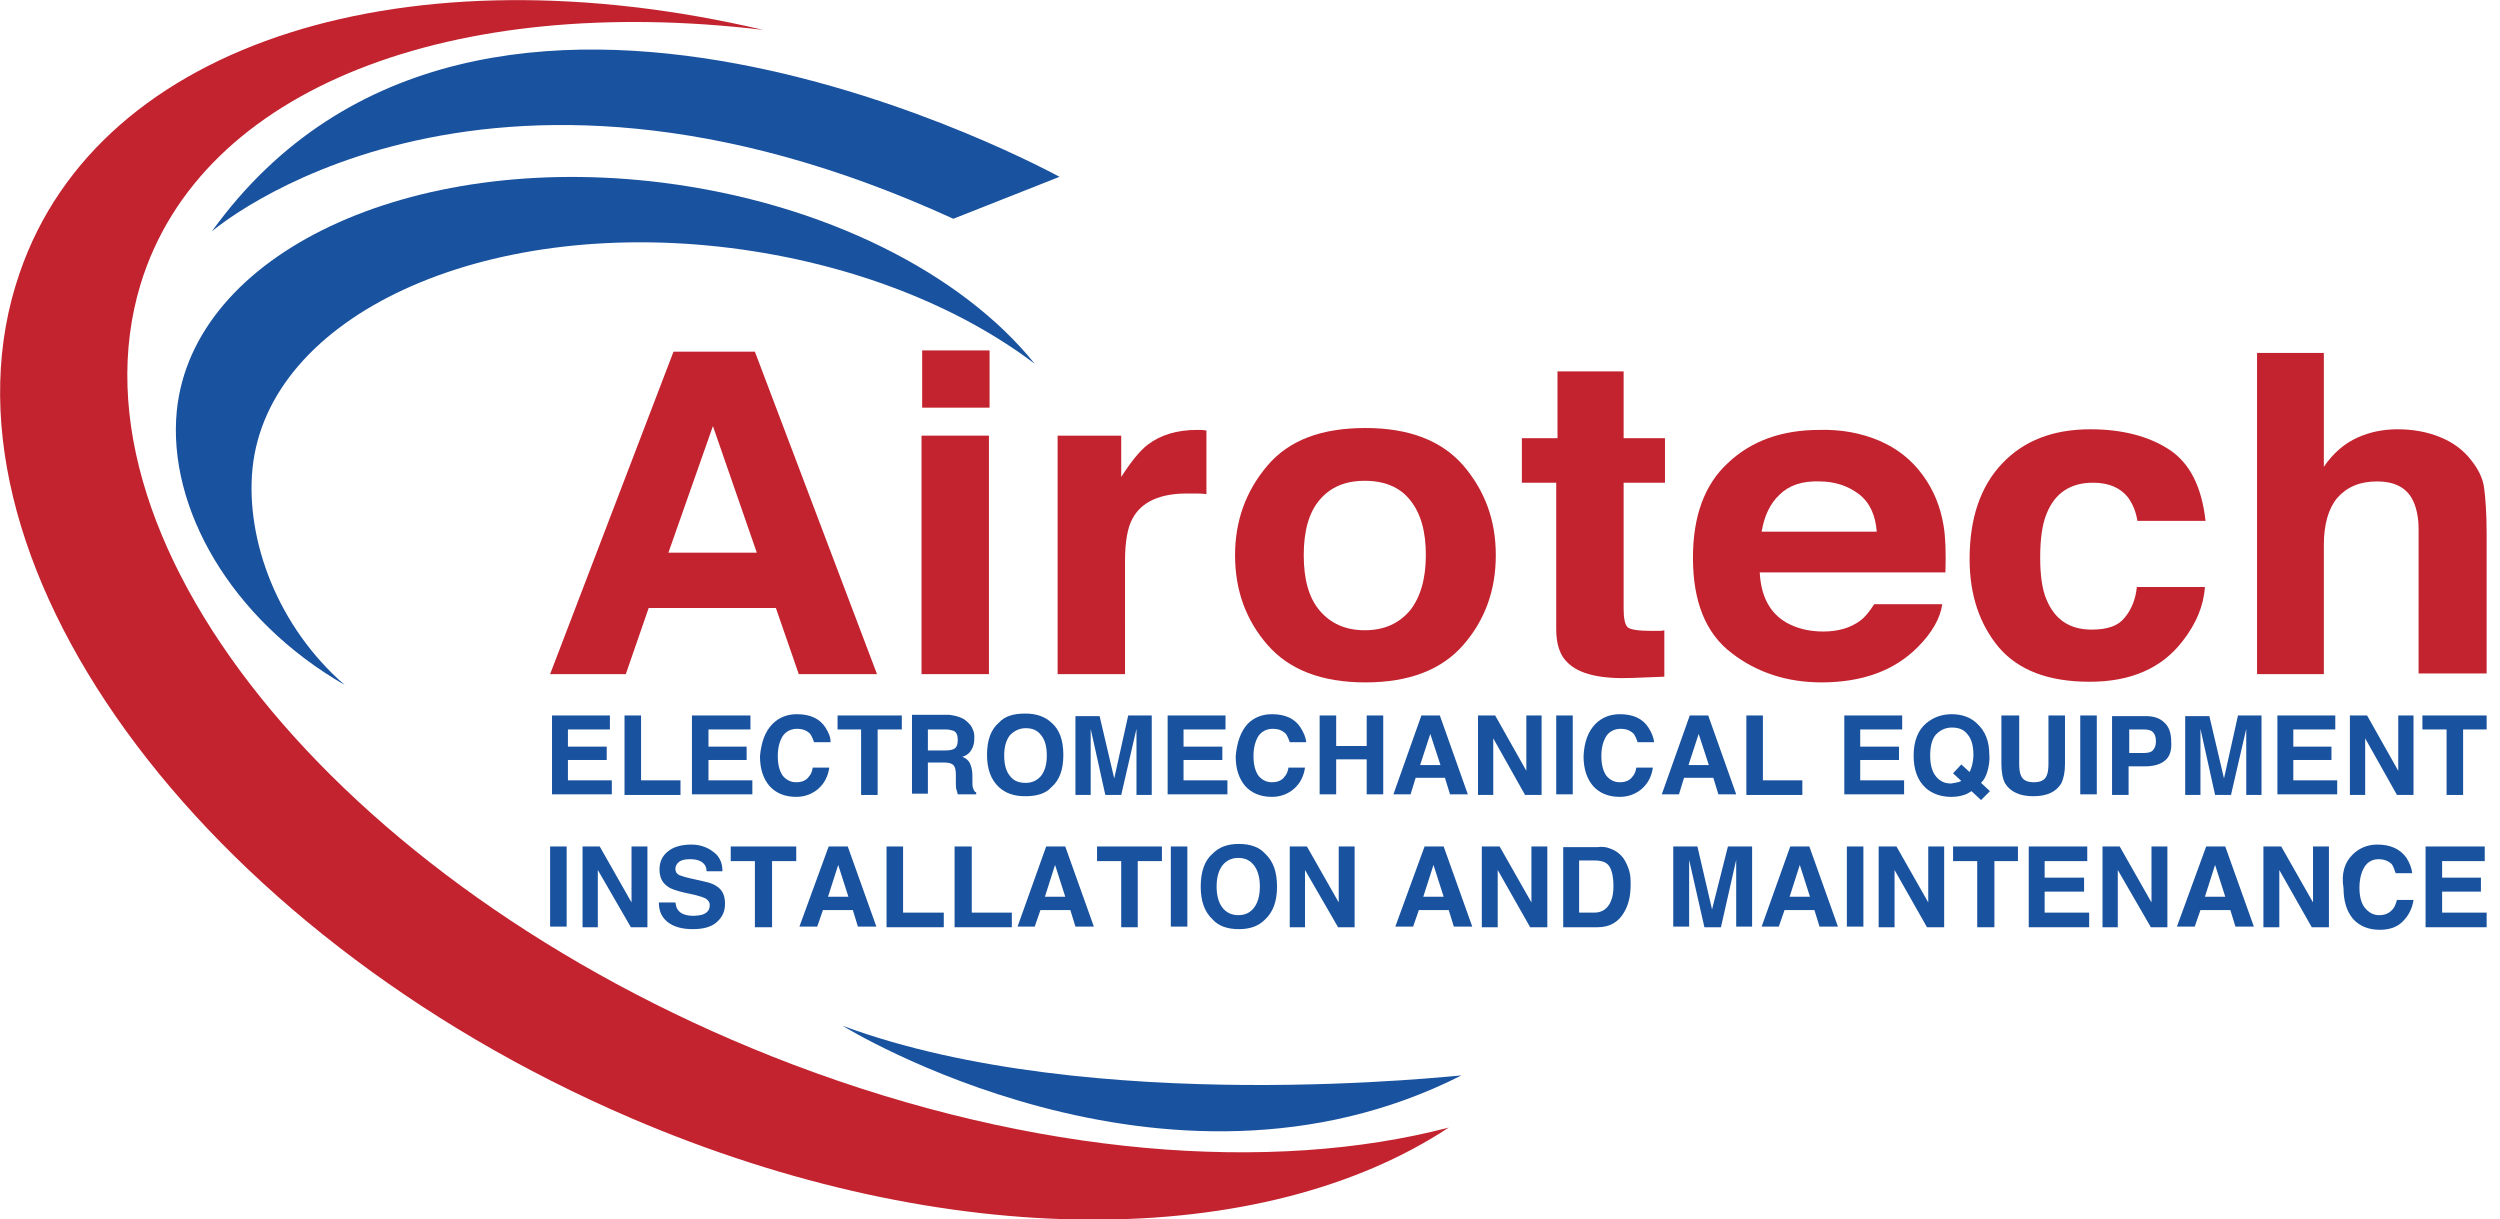 <?xml version="1.0" encoding="utf-8"?>
<!-- Generator: Adobe Illustrator 19.0.0, SVG Export Plug-In . SVG Version: 6.00 Build 0)  -->
<svg version="1.1" id="Layer_1" xmlns="http://www.w3.org/2000/svg" xmlns:xlink="http://www.w3.org/1999/xlink" x="0px" y="0px"
	 viewBox="0 0 393.1 191.7" style="enable-background:new 0 0 393.1 191.7;" xml:space="preserve">
<style type="text/css">
	.st0{fill:#19529F;}
	.st1{fill:#C3232F;}
</style>
<g id="XMLID_83_">
	<path id="XMLID_81_" class="st0" d="M33.3,36.4c0,0,41.7-36.3,116.6-2l16.7-6.6C166.5,27.8,75.7-22.5,33.3,36.4"/>
	<path id="XMLID_80_" class="st0" d="M39.7,73.7c2.4-24,36.1-39.6,75.2-34.7c19,2.4,35.8,9.1,47.8,18.2
		c-11.4-14.2-33.1-25.3-58.7-28.5c-39.6-4.9-73.7,11.2-76.2,35.9c-1.5,15.2,8.5,32.8,26.4,43.1C43.7,98.6,38.6,85,39.7,73.7"/>
	<path id="XMLID_79_" class="st1" d="M124.7,167.4C55.4,141.1,9.5,86.2,22.1,44.7C31.6,13.6,71.4-1.1,120,4.7
		C64.6-8.3,15.7,6.2,3.1,42.9C-12.2,87,30.9,146.5,99.2,175.8c49.9,21.4,99.5,20.7,128.6,1.5C199.9,184.6,162.7,181.8,124.7,167.4"
		/>
	<path id="XMLID_78_" class="st0" d="M132.5,161.3c0,0,50.7,31.4,97.3,7.8C229.8,169,171.7,175.8,132.5,161.3"/>
	<polygon id="XMLID_77_" class="st0" points="95.9,114.7 89.3,114.7 89.3,117.4 95.4,117.4 95.4,119.5 89.3,119.5 89.3,122.7 
		96.2,122.7 96.2,124.9 86.8,124.9 86.8,112.5 95.9,112.5 	"/>
	<polygon id="XMLID_76_" class="st0" points="98.2,112.5 100.8,112.5 100.8,122.7 107,122.7 107,125 98.2,125 	"/>
	<polygon id="XMLID_75_" class="st0" points="118,114.7 111.4,114.7 111.4,117.4 117.4,117.4 117.4,119.5 111.4,119.5 111.4,122.7 
		118.3,122.7 118.3,124.9 108.8,124.9 108.8,112.5 118,112.5 	"/>
	<path id="XMLID_74_" class="st0" d="M121.5,113.8c1-1,2.3-1.5,3.8-1.5c2.1,0,3.6,0.7,4.5,2.1c0.5,0.8,0.8,1.5,0.8,2.3h-2.6
		c-0.2-0.6-0.4-1-0.6-1.3c-0.5-0.5-1.1-0.8-2.1-0.8c-0.9,0-1.7,0.4-2.2,1.1c-0.5,0.8-0.8,1.8-0.8,3.2c0,1.4,0.3,2.4,0.8,3.1
		c0.6,0.7,1.3,1,2.1,1c0.9,0,1.6-0.3,2-0.9c0.3-0.3,0.5-0.8,0.6-1.4h2.6c-0.2,1.4-0.8,2.5-1.7,3.3c-0.9,0.8-2.1,1.3-3.5,1.3
		c-1.8,0-3.2-0.6-4.2-1.7c-1-1.2-1.5-2.7-1.5-4.7C119.7,116.7,120.3,115,121.5,113.8"/>
	<polygon id="XMLID_73_" class="st0" points="141.8,112.5 141.8,114.7 138,114.7 138,125 135.4,125 135.4,114.7 131.7,114.7 
		131.7,112.5 	"/>
	<path id="XMLID_170_" class="st0" d="M151.2,112.9c0.5,0.2,0.8,0.5,1.2,0.9c0.3,0.3,0.5,0.7,0.6,1c0.2,0.4,0.2,0.8,0.2,1.3
		c0,0.6-0.1,1.2-0.4,1.7c-0.3,0.6-0.8,1-1.5,1.2c0.6,0.2,1,0.6,1.2,1c0.2,0.4,0.4,1.1,0.4,1.9v0.8c0,0.6,0,1,0.1,1.2
		c0.1,0.3,0.2,0.6,0.5,0.7v0.3h-2.9c-0.1-0.3-0.1-0.5-0.2-0.7c-0.1-0.3-0.1-0.7-0.1-1.1l0-1.2c0-0.8-0.1-1.3-0.4-1.6
		c-0.3-0.3-0.8-0.4-1.5-0.4h-2.5v4.9h-2.5v-12.4h5.9C150.1,112.5,150.8,112.7,151.2,112.9 M145.9,114.7v3.3h2.8c0.6,0,1-0.1,1.2-0.2
		c0.5-0.2,0.7-0.7,0.7-1.4c0-0.8-0.2-1.3-0.7-1.5c-0.3-0.1-0.7-0.2-1.2-0.2H145.9z"/>
	<path id="XMLID_167_" class="st0" d="M165.3,123.8c-0.9,1-2.3,1.4-4.1,1.4c-1.8,0-3.1-0.5-4.1-1.4c-1.3-1.2-1.9-2.9-1.9-5.1
		c0-2.3,0.6-4,1.9-5.1c0.9-1,2.3-1.4,4.1-1.4c1.8,0,3.1,0.5,4.1,1.4c1.3,1.1,1.9,2.8,1.9,5.1C167.2,121,166.6,122.7,165.3,123.8
		 M163.7,122c0.6-0.8,0.9-1.8,0.9-3.2c0-1.4-0.3-2.5-0.9-3.2c-0.6-0.8-1.4-1.1-2.4-1.1c-1,0-1.8,0.4-2.5,1.1
		c-0.6,0.8-0.9,1.8-0.9,3.2c0,1.4,0.3,2.5,0.9,3.2c0.6,0.8,1.4,1.1,2.5,1.1C162.3,123.1,163.1,122.7,163.7,122"/>
	<path id="XMLID_68_" class="st0" d="M177.4,112.5h3.7V125h-2.4v-8.4c0-0.2,0-0.6,0-1c0-0.4,0-0.8,0-1l-2.4,10.4h-2.5l-2.3-10.4
		c0,0.2,0,0.6,0,1c0,0.4,0,0.8,0,1v8.4h-2.4v-12.4h3.8l2.3,9.8L177.4,112.5z"/>
	<polygon id="XMLID_67_" class="st0" points="192.7,114.7 186.1,114.7 186.1,117.4 192.2,117.4 192.2,119.5 186.1,119.5 
		186.1,122.7 193,122.7 193,124.9 183.6,124.9 183.6,112.5 192.7,112.5 	"/>
	<path id="XMLID_66_" class="st0" d="M196.2,113.8c1-1,2.3-1.5,3.8-1.5c2.1,0,3.6,0.7,4.5,2.1c0.5,0.8,0.8,1.5,0.9,2.3h-2.6
		c-0.2-0.6-0.4-1-0.6-1.3c-0.5-0.5-1.1-0.8-2.1-0.8c-0.9,0-1.7,0.4-2.2,1.1c-0.5,0.8-0.8,1.8-0.8,3.2c0,1.4,0.3,2.4,0.8,3.1
		c0.6,0.7,1.3,1,2.1,1c0.9,0,1.6-0.3,2-0.9c0.3-0.3,0.5-0.8,0.6-1.4h2.6c-0.2,1.4-0.8,2.5-1.7,3.3c-0.9,0.8-2.1,1.3-3.5,1.3
		c-1.8,0-3.2-0.6-4.2-1.7c-1-1.2-1.5-2.7-1.5-4.7C194.5,116.7,195.1,115,196.2,113.8"/>
	<polygon id="XMLID_65_" class="st0" points="207.5,124.9 207.5,112.5 210.1,112.5 210.1,117.3 214.9,117.3 214.9,112.5 
		217.5,112.5 217.5,124.9 214.9,124.9 214.9,119.4 210.1,119.4 210.1,124.9 	"/>
	<path id="XMLID_160_" class="st0" d="M223.5,112.5h2.9l4.4,12.4H228l-0.8-2.6h-4.6l-0.8,2.6h-2.7L223.5,112.5z M223.3,120.3h3.2
		l-1.6-4.9L223.3,120.3z"/>
	<polygon id="XMLID_62_" class="st0" points="232.4,112.5 235.1,112.5 240,121.2 240,112.5 242.4,112.5 242.4,125 239.8,125 
		234.8,116.1 234.8,125 232.4,125 	"/>
	<rect id="XMLID_61_" x="244.7" y="112.5" class="st0" width="2.6" height="12.4"/>
	<path id="XMLID_60_" class="st0" d="M250.9,113.8c1-1,2.3-1.5,3.8-1.5c2.1,0,3.6,0.7,4.5,2.1c0.5,0.8,0.8,1.5,0.9,2.3h-2.6
		c-0.2-0.6-0.4-1-0.6-1.3c-0.5-0.5-1.1-0.8-2.1-0.8c-0.9,0-1.7,0.4-2.2,1.1c-0.5,0.8-0.8,1.8-0.8,3.2c0,1.4,0.3,2.4,0.8,3.1
		c0.6,0.7,1.3,1,2.1,1c0.9,0,1.6-0.3,2-0.9c0.3-0.3,0.5-0.8,0.6-1.4h2.6c-0.2,1.4-0.8,2.5-1.7,3.3c-0.9,0.8-2.1,1.3-3.5,1.3
		c-1.8,0-3.2-0.6-4.2-1.7c-1-1.2-1.5-2.7-1.5-4.7C249.1,116.7,249.7,115,250.9,113.8"/>
	<path id="XMLID_154_" class="st0" d="M265.7,112.5h2.9l4.4,12.4h-2.8l-0.8-2.6h-4.6l-0.8,2.6h-2.7L265.7,112.5z M265.5,120.3h3.2
		l-1.6-4.9L265.5,120.3z"/>
	<polygon id="XMLID_57_" class="st0" points="274.6,112.5 277.2,112.5 277.2,122.7 283.4,122.7 283.4,125 274.6,125 	"/>
	<polygon id="XMLID_56_" class="st0" points="299.1,114.7 292.5,114.7 292.5,117.4 298.6,117.4 298.6,119.5 292.5,119.5 
		292.5,122.7 299.4,122.7 299.4,124.9 290,124.9 290,112.5 299.1,112.5 	"/>
	<path id="XMLID_149_" class="st0" d="M312.5,121.3c-0.2,0.7-0.5,1.3-1,1.8l1.4,1.3l-1.4,1.4l-1.5-1.4c-0.5,0.3-0.8,0.5-1.2,0.6
		c-0.6,0.2-1.2,0.3-2,0.3c-1.6,0-3-0.5-4-1.4c-1.3-1.2-1.9-2.9-1.9-5.1c0-2.3,0.7-4,2-5.1c1.1-0.9,2.4-1.4,4-1.4c1.6,0,3,0.5,4,1.5
		c1.3,1.2,1.9,2.8,1.9,4.9C312.9,119.6,312.7,120.6,312.5,121.3 M307.8,123c0.2,0,0.3-0.1,0.6-0.2l-1.3-1.2l1.3-1.4l1.3,1.2
		c0.2-0.4,0.3-0.8,0.4-1.1c0.1-0.5,0.2-1,0.2-1.6c0-1.4-0.3-2.5-0.9-3.2c-0.6-0.8-1.4-1.1-2.5-1.1c-1,0-1.8,0.4-2.5,1.1
		c-0.6,0.7-0.9,1.8-0.9,3.3c0,1.7,0.4,2.9,1.3,3.7c0.6,0.5,1.2,0.7,2,0.7C307.2,123.1,307.5,123.1,307.8,123"/>
	<path id="XMLID_53_" class="st0" d="M314.9,112.5h2.6v7.6c0,0.9,0.1,1.5,0.3,1.9c0.3,0.7,1,1,2,1c1,0,1.7-0.3,2-1
		c0.2-0.4,0.3-1,0.3-1.9v-7.6h2.6v7.6c0,1.3-0.2,2.3-0.6,3.1c-0.8,1.3-2.2,2-4.4,2c-2.1,0-3.6-0.7-4.4-2c-0.4-0.7-0.6-1.8-0.6-3.1
		V112.5z"/>
	<rect id="XMLID_52_" x="327.1" y="112.5" class="st0" width="2.6" height="12.4"/>
	<path id="XMLID_144_" class="st0" d="M340.4,119.6c-0.7,0.6-1.8,0.9-3.1,0.9h-2.6v4.5h-2.6v-12.4h5.3c1.2,0,2.2,0.3,2.9,1
		c0.7,0.6,1.1,1.6,1.1,3C341.5,117.9,341.2,119,340.4,119.6 M338.5,115.1c-0.3-0.3-0.8-0.4-1.4-0.4h-2.3v3.7h2.3
		c0.6,0,1.1-0.1,1.4-0.4c0.3-0.3,0.5-0.8,0.5-1.4C339,115.8,338.8,115.4,338.5,115.1"/>
	<path id="XMLID_49_" class="st0" d="M351.9,112.5h3.7V125h-2.4v-8.4c0-0.2,0-0.6,0-1c0-0.4,0-0.8,0-1l-2.4,10.4h-2.5l-2.3-10.4
		c0,0.2,0,0.6,0,1c0,0.4,0,0.8,0,1v8.4h-2.4v-12.4h3.8l2.3,9.8L351.9,112.5z"/>
	<polygon id="XMLID_48_" class="st0" points="367.2,114.7 360.6,114.7 360.6,117.4 366.6,117.4 366.6,119.5 360.6,119.5 
		360.6,122.7 367.5,122.7 367.5,124.9 358.1,124.9 358.1,112.5 367.2,112.5 	"/>
	<polygon id="XMLID_47_" class="st0" points="369.5,112.5 372.2,112.5 377.1,121.2 377.1,112.5 379.5,112.5 379.5,125 376.9,125 
		371.9,116.1 371.9,125 369.5,125 	"/>
	<polygon id="XMLID_46_" class="st0" points="391,112.5 391,114.7 387.3,114.7 387.3,125 384.7,125 384.7,114.7 380.9,114.7 
		380.9,112.5 	"/>
	<rect id="XMLID_45_" x="86.5" y="133.1" class="st0" width="2.6" height="12.6"/>
	<polygon id="XMLID_44_" class="st0" points="91.6,133.1 94.3,133.1 99.3,141.9 99.3,133.1 101.8,133.1 101.8,145.8 99.2,145.8 
		94,136.8 94,145.8 91.6,145.8 	"/>
	<path id="XMLID_43_" class="st0" d="M106.2,141.9c0.1,0.6,0.2,1,0.5,1.3c0.4,0.5,1.2,0.8,2.3,0.8c0.6,0,1.2-0.1,1.5-0.2
		c0.8-0.3,1.1-0.8,1.1-1.5c0-0.4-0.2-0.7-0.6-1c-0.4-0.2-1-0.4-1.8-0.6l-1.4-0.3c-1.3-0.3-2.3-0.6-2.8-1c-0.9-0.6-1.3-1.5-1.3-2.7
		c0-1.1,0.4-2.1,1.3-2.8c0.8-0.7,2.1-1.1,3.7-1.1c1.3,0,2.5,0.4,3.4,1.1c1,0.7,1.5,1.7,1.5,3.1h-2.5c0-0.8-0.4-1.3-1-1.6
		c-0.4-0.2-0.9-0.3-1.6-0.3c-0.7,0-1.3,0.1-1.7,0.4c-0.4,0.3-0.6,0.7-0.6,1.1c0,0.5,0.2,0.8,0.6,1c0.3,0.1,0.8,0.3,1.7,0.5l2.2,0.5
		c1,0.2,1.7,0.5,2.2,0.9c0.8,0.6,1.1,1.5,1.1,2.6c0,1.2-0.4,2.1-1.3,2.9c-0.9,0.8-2.2,1.1-3.8,1.1c-1.7,0-3-0.4-3.9-1.1
		c-1-0.8-1.4-1.8-1.4-3.1H106.2z"/>
	<polygon id="XMLID_42_" class="st0" points="125.2,133.1 125.2,135.4 121.4,135.4 121.4,145.8 118.7,145.8 118.7,135.4 
		114.9,135.4 114.9,133.1 	"/>
	<path id="XMLID_133_" class="st0" d="M130.3,133.1h3l4.5,12.6h-2.9l-0.8-2.6h-4.7l-0.9,2.6h-2.8L130.3,133.1z M130.2,141h3.2
		l-1.6-5L130.2,141z"/>
	<polygon id="XMLID_39_" class="st0" points="139.4,133.1 142,133.1 142,143.5 148.4,143.5 148.4,145.8 139.4,145.8 	"/>
	<polygon id="XMLID_38_" class="st0" points="150.1,133.1 152.8,133.1 152.8,143.5 159.1,143.5 159.1,145.8 150.1,145.8 	"/>
	<path id="XMLID_128_" class="st0" d="M164.5,133.1h3l4.5,12.6h-2.9l-0.8-2.6h-4.7l-0.9,2.6H160L164.5,133.1z M164.3,141h3.2l-1.6-5
		L164.3,141z"/>
	<polygon id="XMLID_35_" class="st0" points="182.7,133.1 182.7,135.4 178.9,135.4 178.9,145.8 176.3,145.8 176.3,135.4 
		172.5,135.4 172.5,133.1 	"/>
	<rect id="XMLID_34_" x="184.1" y="133.1" class="st0" width="2.6" height="12.6"/>
	<path id="XMLID_123_" class="st0" d="M198.9,144.6c-1,1-2.3,1.5-4.1,1.5c-1.8,0-3.2-0.5-4.1-1.5c-1.3-1.2-1.9-2.9-1.9-5.2
		c0-2.3,0.6-4.1,1.9-5.2c1-1,2.3-1.5,4.1-1.5c1.8,0,3.2,0.5,4.1,1.5c1.3,1.2,1.9,2.9,1.9,5.2C200.8,141.7,200.2,143.4,198.9,144.6
		 M197.2,142.7c0.6-0.8,0.9-1.9,0.9-3.3c0-1.4-0.3-2.5-0.9-3.3c-0.6-0.8-1.4-1.2-2.5-1.2c-1,0-1.9,0.4-2.5,1.2
		c-0.6,0.8-0.9,1.9-0.9,3.3c0,1.4,0.3,2.5,0.9,3.3c0.6,0.8,1.5,1.2,2.5,1.2C195.8,143.9,196.6,143.5,197.2,142.7"/>
	<polygon id="XMLID_31_" class="st0" points="202.8,133.1 205.5,133.1 210.5,141.9 210.5,133.1 213,133.1 213,145.8 210.4,145.8 
		205.2,136.8 205.2,145.8 202.8,145.8 	"/>
	<path id="XMLID_119_" class="st0" d="M224,133.1h3l4.5,12.6h-2.9l-0.8-2.6h-4.7l-0.9,2.6h-2.8L224,133.1z M223.8,141h3.2l-1.6-5
		L223.8,141z"/>
	<polygon id="XMLID_28_" class="st0" points="233,133.1 235.8,133.1 240.8,141.9 240.8,133.1 243.3,133.1 243.3,145.8 240.6,145.8 
		235.5,136.8 235.5,145.8 233,145.8 	"/>
	<path id="XMLID_115_" class="st0" d="M253.1,133.4c0.9,0.3,1.6,0.8,2.2,1.6c0.4,0.6,0.7,1.3,0.9,2s0.2,1.4,0.2,2.1
		c0,1.7-0.3,3.1-1,4.3c-0.9,1.6-2.3,2.4-4.2,2.4h-5.4v-12.6h5.4C252,133.1,252.6,133.2,253.1,133.4 M248.3,135.3v8.2h2.4
		c1.2,0,2.1-0.6,2.6-1.8c0.3-0.7,0.4-1.5,0.4-2.4c0-1.3-0.2-2.3-0.6-3c-0.4-0.7-1.2-1-2.4-1H248.3z"/>
	<path id="XMLID_25_" class="st0" d="M271.7,133.1h3.8v12.6H273v-8.5c0-0.2,0-0.6,0-1c0-0.4,0-0.8,0-1l-2.4,10.6h-2.6l-2.4-10.6
		c0,0.2,0,0.6,0,1c0,0.4,0,0.8,0,1v8.5h-2.5v-12.6h3.8l2.3,9.9L271.7,133.1z"/>
	<path id="XMLID_111_" class="st0" d="M281.5,133.1h3l4.5,12.6h-2.9l-0.8-2.6h-4.7l-0.9,2.6H277L281.5,133.1z M281.4,141h3.2l-1.6-5
		L281.4,141z"/>
	<rect id="XMLID_22_" x="290.4" y="133.1" class="st0" width="2.6" height="12.6"/>
	<polygon id="XMLID_21_" class="st0" points="295.4,133.1 298.2,133.1 303.2,141.9 303.2,133.1 305.7,133.1 305.7,145.8 303,145.8 
		297.9,136.8 297.9,145.8 295.4,145.8 	"/>
	<polygon id="XMLID_20_" class="st0" points="317.3,133.1 317.3,135.4 313.6,135.4 313.6,145.8 310.9,145.8 310.9,135.4 
		307.1,135.4 307.1,133.1 	"/>
	<polygon id="XMLID_19_" class="st0" points="328.2,135.4 321.5,135.4 321.5,138 327.7,138 327.7,140.2 321.5,140.2 321.5,143.5 
		328.5,143.5 328.5,145.8 319,145.8 319,133.1 328.2,133.1 	"/>
	<polygon id="XMLID_18_" class="st0" points="330.6,133.1 333.3,133.1 338.3,141.9 338.3,133.1 340.8,133.1 340.8,145.8 
		338.2,145.8 333,136.8 333,145.8 330.6,145.8 	"/>
	<path id="XMLID_103_" class="st0" d="M346.9,133.1h3l4.5,12.6h-2.9l-0.8-2.6H346l-0.9,2.6h-2.8L346.9,133.1z M346.7,141h3.2l-1.6-5
		L346.7,141z"/>
	<polygon id="XMLID_15_" class="st0" points="355.9,133.1 358.7,133.1 363.7,141.9 363.7,133.1 366.2,133.1 366.2,145.8 
		363.5,145.8 358.4,136.8 358.4,145.8 355.9,145.8 	"/>
	<path id="XMLID_14_" class="st0" d="M369.9,134.4c1-1,2.3-1.6,3.9-1.6c2.1,0,3.6,0.7,4.6,2.1c0.5,0.8,0.8,1.6,0.9,2.4h-2.6
		c-0.2-0.6-0.4-1.1-0.6-1.4c-0.5-0.5-1.2-0.8-2.1-0.8c-0.9,0-1.7,0.4-2.2,1.2c-0.5,0.8-0.8,1.9-0.8,3.3c0,1.4,0.3,2.5,0.9,3.2
		c0.6,0.7,1.3,1.1,2.2,1.1c0.9,0,1.6-0.3,2.1-0.9c0.3-0.3,0.5-0.8,0.7-1.5h2.6c-0.2,1.4-0.8,2.5-1.7,3.4c-0.9,0.9-2.1,1.3-3.6,1.3
		c-1.8,0-3.2-0.6-4.2-1.7c-1-1.2-1.5-2.8-1.5-4.8C368.1,137.3,368.7,135.6,369.9,134.4"/>
	<polygon id="XMLID_13_" class="st0" points="390.7,135.4 384,135.4 384,138 390.1,138 390.1,140.2 384,140.2 384,143.5 391,143.5 
		391,145.8 381.4,145.8 381.4,133.1 390.7,133.1 	"/>
	<path id="XMLID_97_" class="st1" d="M105.9,55.3h12.8l19.2,50.7h-12.3l-3.6-10.4h-20L98.4,106H86.5L105.9,55.3z M105.1,86.9h13.9
		l-6.9-19.9L105.1,86.9z"/>
	<path id="XMLID_94_" class="st1" d="M155.6,64.1h-10.6v-9h10.6V64.1z M144.9,68.5h10.6V106h-10.6V68.5z"/>
	<path id="XMLID_8_" class="st1" d="M188.8,67.6c0.1,0,0.4,0,0.9,0.1v10c-0.7-0.1-1.3-0.1-1.8-0.1c-0.5,0-0.9,0-1.3,0
		c-4.2,0-7.1,1.3-8.5,3.9c-0.8,1.4-1.2,3.7-1.2,6.7V106h-10.6V68.5h10v6.5c1.6-2.5,3-4.2,4.2-5.1c2-1.5,4.5-2.3,7.7-2.3
		C188.5,67.6,188.7,67.6,188.8,67.6"/>
	<path id="XMLID_90_" class="st1" d="M230.1,101.4c-3.4,3.9-8.5,5.9-15.4,5.9c-6.9,0-12-2-15.4-5.9c-3.4-3.9-5.1-8.6-5.1-14.1
		c0-5.4,1.7-10.1,5.1-14.1c3.4-4,8.5-5.9,15.4-5.9c6.9,0,12,2,15.4,5.9c3.4,4,5.1,8.6,5.1,14.1C235.2,92.8,233.5,97.5,230.1,101.4
		 M221.7,96c1.6-2,2.5-4.9,2.5-8.7c0-3.8-0.8-6.6-2.5-8.7c-1.6-2-4-3-7.1-3c-3.1,0-5.4,1-7.1,3c-1.7,2-2.5,4.9-2.5,8.7
		c0,3.8,0.8,6.7,2.5,8.7c1.7,2,4,3.1,7.1,3.1C217.7,99.1,220,98,221.7,96"/>
	<path id="XMLID_5_" class="st1" d="M239.3,75.9v-7h5.6V58.4h10.4v10.5h6.5v7h-6.5v19.8c0,1.5,0.2,2.5,0.6,2.9
		c0.4,0.4,1.7,0.6,3.8,0.6c0.3,0,0.7,0,1,0c0.4,0,0.7,0,1-0.1v7.3l-5,0.2c-5,0.2-8.4-0.6-10.2-2.4c-1.2-1.1-1.8-2.9-1.8-5.2V75.9
		H239.3z"/>
	<path id="XMLID_86_" class="st1" d="M295.5,69.3c2.8,1.2,5.1,3,6.9,5.5c1.6,2.2,2.7,4.8,3.2,7.8c0.3,1.7,0.4,4.2,0.3,7.4h-29.2
		c0.2,3.8,1.6,6.4,4.2,7.9c1.6,0.9,3.5,1.4,5.8,1.4c2.4,0,4.3-0.6,5.8-1.7c0.8-0.6,1.5-1.5,2.2-2.6h10.7c-0.3,2.2-1.6,4.5-3.9,6.8
		c-3.6,3.6-8.6,5.5-15.1,5.5c-5.3,0-10.1-1.5-14.1-4.6c-4.1-3.1-6.1-8.1-6.1-15c0-6.5,1.8-11.5,5.5-14.9c3.7-3.5,8.5-5.2,14.4-5.2
		C289.5,67.5,292.7,68.1,295.5,69.3 M279.8,77.8c-1.5,1.4-2.4,3.4-2.8,5.8h18.1c-0.2-2.6-1.1-4.6-2.8-5.9c-1.7-1.3-3.8-2-6.2-2
		C283.4,75.6,281.3,76.3,279.8,77.8"/>
	<path id="XMLID_2_" class="st1" d="M336.1,82c-0.2-1.4-0.7-2.7-1.5-3.8c-1.2-1.5-3-2.3-5.5-2.3c-3.5,0-6,1.6-7.3,4.9
		c-0.7,1.7-1,4-1,6.9c0,2.7,0.3,5,1,6.6c1.3,3.1,3.6,4.7,7.1,4.7c2.5,0,4.2-0.6,5.2-1.9c1-1.2,1.7-2.8,1.9-4.8h10.7
		c-0.2,3-1.4,5.8-3.5,8.5c-3.3,4.3-8.2,6.4-14.6,6.4c-6.5,0-11.2-1.8-14.3-5.4c-3-3.6-4.6-8.2-4.6-13.9c0-6.4,1.7-11.4,5.1-15
		c3.4-3.6,8-5.4,13.9-5.4c5,0,9.2,1.1,12.4,3.2c3.2,2.1,5.1,5.8,5.7,11.2H336.1z"/>
	<path id="XMLID_1_" class="st1" d="M383.6,68.7c2,0.8,3.7,2,5,3.7c1.1,1.4,1.8,2.8,2,4.3c0.2,1.5,0.4,3.9,0.4,7.2v22h-10.7V83.2
		c0-2-0.4-3.7-1.1-4.9c-1-1.7-2.8-2.6-5.4-2.6c-2.8,0-4.8,0.9-6.3,2.6c-1.4,1.7-2.1,4.2-2.1,7.4V106h-10.5V55.5h10.5v17.9
		c1.5-2.2,3.3-3.7,5.3-4.6c2-0.9,4.1-1.3,6.3-1.3C379.4,67.5,381.6,67.9,383.6,68.7"/>
</g>
</svg>
